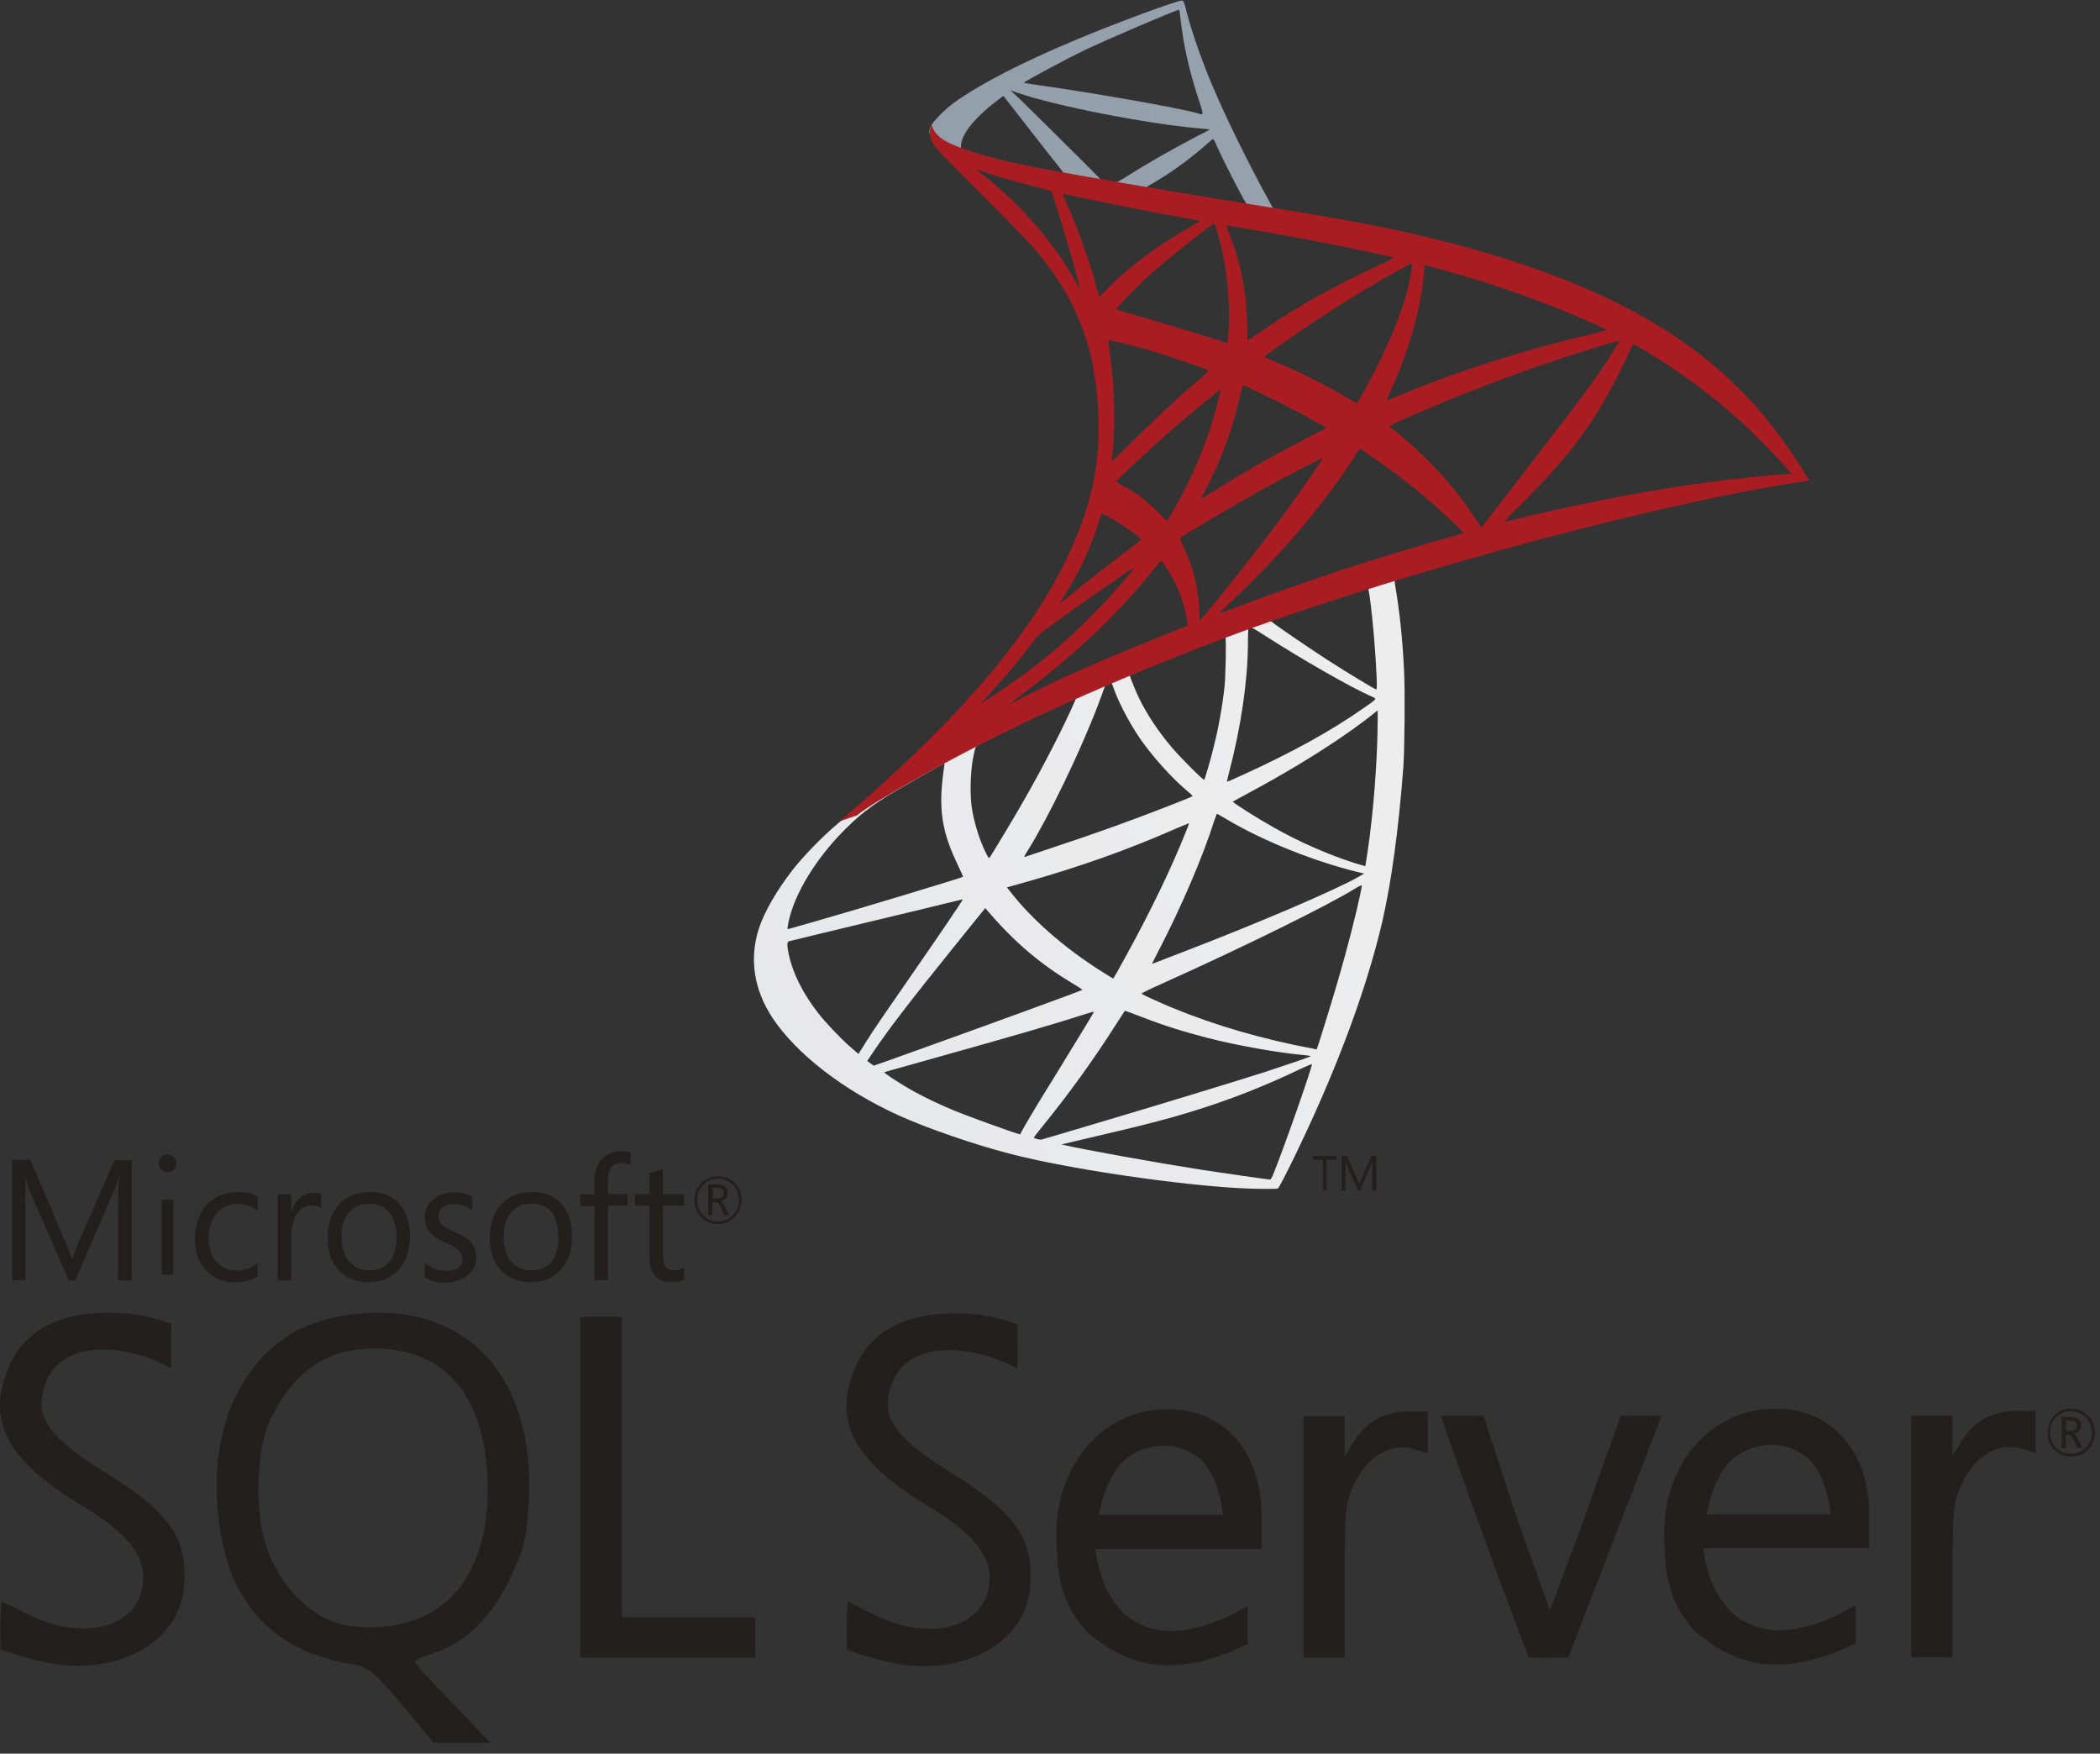 <svg width="97" height="81" viewBox="0 0 97 81" fill="none" xmlns="http://www.w3.org/2000/svg">
<rect x="0" y="0" width="97" height="81" fill="#333333" stroke="none"/>
<g clip-path="url(#clip0_3197_253)">
<path d="M65.606 25.65L54.92 29.24L45.622 33.46L43.021 34.166C42.359 34.815 41.664 35.471 40.913 36.136C40.089 36.867 39.322 37.531 38.732 38.013C38.078 38.545 37.108 39.542 36.616 40.173C35.881 41.12 35.299 42.126 35.049 42.898C34.604 44.294 34.822 45.706 35.679 47.011C36.777 48.672 38.966 50.367 41.519 51.522C42.819 52.112 45.008 52.868 46.656 53.292C49.395 54.006 54.694 54.779 57.609 54.895C58.199 54.92 58.991 54.92 59.023 54.895C59.088 54.854 59.54 53.965 60.065 52.86C61.858 49.096 63.151 45.565 63.853 42.549C64.273 40.722 64.605 38.287 64.823 35.404C64.879 34.599 64.903 31.898 64.855 30.984C64.782 29.489 64.653 28.276 64.451 27.088C64.419 26.913 64.411 26.756 64.427 26.747C64.459 26.722 64.556 26.689 65.873 26.299L65.606 25.65ZM63.167 27.121C63.264 27.121 63.522 29.672 63.587 31.284C63.603 31.624 63.595 31.848 63.579 31.848C63.514 31.848 62.214 31.059 61.285 30.461C60.477 29.938 58.943 28.891 58.7 28.691C58.619 28.633 58.627 28.625 59.29 28.392C60.412 28.002 63.078 27.121 63.167 27.121ZM57.723 28.965C57.795 28.965 57.981 29.073 58.425 29.356C60.089 30.428 62.351 31.724 63.321 32.156C63.619 32.289 63.651 32.239 62.965 32.721C61.495 33.751 59.661 34.765 57.416 35.786C57.02 35.969 56.689 36.111 56.681 36.111C56.665 36.111 56.713 35.903 56.777 35.654C57.319 33.585 57.626 31.491 57.642 29.813C57.65 28.982 57.65 28.982 57.723 28.957C57.706 28.965 57.715 28.965 57.723 28.965ZM56.6 29.406C56.648 29.456 56.616 31.317 56.551 31.823C56.406 33.036 56.18 34.166 55.808 35.438C55.719 35.745 55.639 36.002 55.623 36.019C55.59 36.061 54.483 34.947 54.12 34.515C53.49 33.767 52.997 33.02 52.634 32.289C52.448 31.915 52.157 31.184 52.181 31.159C52.311 31.067 56.568 29.373 56.6 29.406ZM51.317 31.541C51.325 31.541 51.333 31.541 51.341 31.549C51.357 31.566 51.414 31.699 51.462 31.848C51.721 32.571 52.302 33.635 52.803 34.316C53.353 35.064 54.072 35.861 54.669 36.385C54.863 36.551 55.041 36.709 55.065 36.734C55.114 36.783 55.13 36.775 53.813 37.29C52.286 37.888 50.622 38.487 48.716 39.118C48.261 39.269 47.806 39.421 47.351 39.575C47.278 39.6 47.303 39.558 47.513 39.218C48.458 37.697 49.895 34.715 50.703 32.604C50.84 32.239 50.978 31.873 51.002 31.79C51.034 31.674 51.075 31.632 51.18 31.574C51.236 31.558 51.293 31.541 51.317 31.541ZM49.702 32.23C49.726 32.247 49.314 33.136 48.91 33.95C48.126 35.521 47.27 37.066 46.123 38.944C45.929 39.268 45.744 39.567 45.719 39.6C45.679 39.658 45.663 39.642 45.533 39.384C45.259 38.827 45.033 38.113 44.911 37.456C44.79 36.808 44.815 35.678 44.952 34.981C45.057 34.465 45.049 34.474 45.291 34.349C46.325 33.809 49.669 32.197 49.702 32.23ZM63.636 32.812V33.161C63.636 35.014 63.442 37.556 63.159 39.409C63.11 39.733 63.07 39.999 63.062 40.007C63.062 40.007 62.828 39.941 62.553 39.858C61.342 39.467 60.025 38.894 58.837 38.221C58.054 37.781 56.915 37.058 56.947 37.024C56.955 37.016 57.294 36.833 57.69 36.617C59.274 35.77 60.792 34.856 62.109 33.95C62.602 33.61 63.344 33.062 63.506 32.912L63.636 32.812ZM43.603 35.271C43.635 35.271 43.627 35.338 43.579 35.637C43.546 35.853 43.506 36.252 43.49 36.526C43.425 37.739 43.619 38.636 44.201 39.866C44.362 40.206 44.492 40.489 44.483 40.497C44.427 40.547 39.08 42.159 37.399 42.632C36.898 42.774 36.462 42.898 36.43 42.906C36.373 42.923 36.365 42.915 36.389 42.773C36.575 41.552 37.48 39.957 38.74 38.611C39.58 37.714 40.251 37.191 41.398 36.517C42.222 36.036 43.49 35.313 43.587 35.28C43.587 35.271 43.595 35.271 43.603 35.271ZM56.204 37.589C56.212 37.581 56.406 37.689 56.64 37.83C58.369 38.861 60.776 39.816 62.828 40.306L63.014 40.348L62.755 40.497C61.681 41.112 58.151 42.624 54.54 44.011C54.015 44.211 53.498 44.41 53.401 44.452C53.304 44.493 53.215 44.518 53.215 44.51C53.215 44.502 53.361 44.211 53.546 43.854C54.556 41.91 55.574 39.542 56.091 37.897C56.156 37.739 56.196 37.598 56.204 37.589ZM54.92 38.021C54.928 38.03 54.863 38.204 54.782 38.404C54.08 40.157 53.159 42.068 51.979 44.211C51.681 44.759 51.43 45.2 51.422 45.2C51.414 45.2 51.172 45.05 50.881 44.867C49.168 43.787 47.65 42.458 46.656 41.17L46.511 40.987L47.246 40.78C49.879 40.04 52.117 39.243 54.338 38.262C54.653 38.129 54.912 38.021 54.92 38.021ZM62.901 40.888C62.908 41.079 62.496 42.79 62.157 44.028C61.874 45.067 61.632 45.881 61.188 47.318C60.994 47.95 60.825 48.473 60.816 48.473C60.808 48.473 60.76 48.465 60.711 48.448C58.312 47.999 56.164 47.376 54.144 46.545C53.579 46.313 52.771 45.939 52.723 45.898C52.706 45.881 53.191 45.648 53.805 45.374C57.48 43.721 61.293 41.843 62.602 41.037C62.755 40.938 62.876 40.888 62.901 40.888ZM44.475 41.536C44.492 41.552 43.466 43.073 42.028 45.142C41.527 45.864 40.945 46.712 40.727 47.027C40.509 47.343 40.178 47.842 39.992 48.141L39.653 48.681L39.289 48.365C38.861 47.999 38.118 47.218 37.787 46.786C37.092 45.898 36.624 44.959 36.438 44.103C36.349 43.704 36.349 43.505 36.43 43.48C36.551 43.447 38.708 42.923 40.727 42.441C41.85 42.175 43.151 41.86 43.619 41.743C44.087 41.627 44.467 41.536 44.475 41.536ZM45.509 41.943L45.768 42.242C46.931 43.58 48.118 44.568 49.556 45.432C49.815 45.582 50.008 45.715 49.992 45.723C49.936 45.765 45 47.567 42.714 48.382C41.43 48.847 40.372 49.221 40.364 49.221C40.356 49.221 40.283 49.171 40.202 49.113L40.057 49.005L40.291 48.656C41.05 47.526 42.004 46.288 44.08 43.712L45.509 41.943ZM51.955 46.687C51.963 46.678 52.319 46.811 52.755 46.978C53.805 47.385 54.637 47.642 55.752 47.933C57.125 48.29 59.112 48.639 60.283 48.739C60.461 48.755 60.558 48.772 60.526 48.797C60.469 48.83 59.282 49.237 58.409 49.52C57.02 49.968 52.779 51.256 49.322 52.278C48.684 52.469 48.135 52.627 48.102 52.636C48.022 52.652 47.755 52.577 47.755 52.544C47.755 52.528 47.949 52.27 48.183 51.987C49.346 50.558 50.501 48.963 51.462 47.451C51.729 47.036 51.955 46.695 51.955 46.687ZM50.534 46.728C50.541 46.737 49.968 47.684 48.967 49.312C48.538 50.002 48.062 50.783 47.892 51.057C47.73 51.323 47.488 51.738 47.351 51.971L47.117 52.395L46.995 52.361C46.705 52.278 44.661 51.539 44.12 51.314C43.449 51.04 42.755 50.708 42.238 50.425C41.592 50.068 40.784 49.536 40.848 49.52C40.864 49.512 41.971 49.204 43.304 48.83C46.842 47.842 48.805 47.268 50.089 46.853C50.324 46.778 50.526 46.72 50.534 46.728ZM60.59 49.154H60.598C60.631 49.237 59.322 52.976 58.845 54.156C58.74 54.422 58.7 54.488 58.644 54.48C58.506 54.472 56.608 54.197 55.453 54.023C53.441 53.707 50.065 53.101 49.217 52.901L49.023 52.86L50.227 52.577C52.811 51.979 54.055 51.655 55.315 51.256C56.907 50.758 58.482 50.135 60.073 49.37C60.324 49.254 60.534 49.163 60.59 49.154Z" fill="url(#paint0_linear_3197_253)"/>
<path d="M54.589 0.028C54.411 0.003 51.544 1.066 49.694 1.839C47.198 2.886 45.259 3.883 44.064 4.747C43.62 5.071 43.062 5.644 42.973 5.868C42.941 5.952 42.925 6.051 42.925 6.151L44.007 7.206L46.584 8.054L52.715 9.183L59.726 10.421L59.799 9.798C59.775 9.798 59.759 9.79 59.735 9.79L58.813 9.64L58.628 9.3C57.675 7.572 56.624 5.428 56.011 3.982C55.534 2.861 55.082 1.565 54.831 0.634C54.694 0.069 54.678 0.036 54.589 0.028ZM54.46 0.452H54.468C54.476 0.46 54.508 0.693 54.541 0.967C54.678 2.13 54.928 3.251 55.324 4.464C55.623 5.378 55.623 5.329 55.276 5.22C54.452 4.988 50.76 4.332 48.087 3.949C47.658 3.891 47.295 3.833 47.295 3.825C47.263 3.792 49.225 2.736 50.09 2.321C51.196 1.797 54.233 0.493 54.46 0.452ZM46.673 4.174L46.988 4.282C48.7 4.88 53.005 5.727 55.38 5.927C55.647 5.952 55.873 5.977 55.881 5.977C55.889 5.985 55.663 6.109 55.372 6.251C54.225 6.841 52.965 7.563 52.093 8.12C51.834 8.286 51.6 8.419 51.568 8.419C51.535 8.419 51.366 8.386 51.188 8.361L50.865 8.311L50.057 7.497C48.636 6.076 47.521 4.98 47.093 4.564L46.673 4.174ZM46.35 4.431L47.489 5.893C48.111 6.699 48.741 7.489 48.878 7.663C49.015 7.838 49.129 7.979 49.12 7.987C49.088 8.012 47.473 7.688 46.616 7.489C45.736 7.281 45.372 7.181 44.831 7.007L44.387 6.857V6.741C44.395 6.184 45.082 5.353 46.245 4.506L46.35 4.431ZM56.027 6.425C56.059 6.425 56.099 6.5 56.196 6.724C56.471 7.347 57.327 9.026 57.537 9.35C57.602 9.458 57.715 9.466 56.576 9.275C53.838 8.818 52.957 8.668 52.957 8.652C52.957 8.644 53.038 8.585 53.143 8.527C53.991 8.045 54.847 7.43 55.607 6.774C55.792 6.616 55.962 6.467 55.994 6.442C56.002 6.425 56.019 6.417 56.027 6.425Z" fill="url(#paint1_linear_3197_253)"/>
<path d="M43.029 5.752C43.029 5.752 42.852 6.043 43.021 6.475C43.127 6.741 43.433 7.065 43.781 7.397C43.781 7.397 47.375 11.003 47.811 11.518C49.798 13.877 50.663 16.204 50.744 19.411C50.792 21.471 50.412 23.282 49.467 25.384C47.787 29.156 44.241 33.319 38.773 37.938L39.572 37.664C40.089 37.265 40.792 36.841 42.44 35.911C46.244 33.767 50.526 31.798 55.776 29.771C63.337 26.846 75.768 23.423 82.844 22.31L83.579 22.194L83.466 22.011C82.82 20.981 82.376 20.341 81.842 19.66C80.292 17.683 78.41 16.079 76.107 14.75C72.941 12.93 68.845 11.51 63.66 10.454C62.682 10.255 60.534 9.873 58.789 9.599C55.089 9.009 52.698 8.602 50.065 8.137C49.12 7.97 47.706 7.721 46.769 7.513C46.285 7.405 45.356 7.181 44.629 6.924C44.047 6.691 43.207 6.458 43.029 5.752ZM45.114 7.829C45.121 7.821 45.251 7.871 45.42 7.929C45.727 8.037 46.123 8.161 46.592 8.294C46.946 8.395 47.302 8.492 47.658 8.585C48.143 8.71 48.547 8.826 48.555 8.826C48.611 8.884 49.427 11.568 49.702 12.598C49.807 12.988 49.888 13.321 49.879 13.321C49.871 13.329 49.782 13.188 49.677 12.997C48.732 11.285 47.238 9.549 45.509 8.153C45.283 7.987 45.114 7.837 45.114 7.829ZM49.088 8.959C49.128 8.959 49.306 8.984 49.524 9.034C50.897 9.349 53.361 9.831 54.936 10.105C55.203 10.147 55.413 10.197 55.413 10.213C55.413 10.23 55.316 10.288 55.194 10.355C54.928 10.496 53.853 11.152 53.498 11.402C52.602 12.016 51.794 12.681 51.212 13.279C50.978 13.52 50.776 13.72 50.776 13.72C50.776 13.72 50.728 13.578 50.687 13.404C50.396 12.249 49.791 10.537 49.241 9.333C49.152 9.142 49.08 8.967 49.08 8.951C49.08 8.967 49.08 8.959 49.088 8.959ZM56.083 10.33C56.131 10.346 56.212 10.629 56.374 11.252C56.673 12.457 56.81 13.803 56.761 15.057C56.745 15.406 56.729 15.73 56.713 15.772L56.689 15.855L56.269 15.713C55.404 15.431 53.999 15.007 52.795 14.658C52.109 14.467 51.551 14.293 51.551 14.276C51.551 14.226 52.553 13.196 52.981 12.806C53.797 12.066 56.01 10.305 56.083 10.33ZM56.64 10.413C56.665 10.388 59.984 10.978 61.495 11.277C62.618 11.501 64.249 11.85 64.346 11.892C64.395 11.908 64.225 12.008 63.684 12.257C61.551 13.246 59.968 14.135 58.393 15.215C57.981 15.498 57.634 15.73 57.626 15.73C57.618 15.73 57.61 15.489 57.61 15.198C57.61 13.62 57.303 12.025 56.737 10.679C56.681 10.546 56.632 10.421 56.64 10.413ZM65.227 12.158C65.251 12.182 65.146 12.856 65.049 13.254C64.758 14.492 63.975 16.328 63.014 18.056C62.844 18.364 62.691 18.613 62.674 18.621C62.658 18.63 62.44 18.505 62.19 18.355C61.253 17.791 60.187 17.259 59.023 16.76C58.7 16.619 58.417 16.503 58.409 16.486C58.353 16.436 60.954 14.667 62.327 13.819C63.417 13.138 65.195 12.124 65.227 12.158ZM65.841 12.257C65.913 12.257 67.384 12.673 68.151 12.905C70.049 13.487 72.23 14.309 73.652 14.974L74.241 15.248L73.829 15.348C70.356 16.17 67.384 17.118 64.516 18.314C64.282 18.414 64.072 18.497 64.056 18.497C64.039 18.497 64.12 18.306 64.225 18.073C65.09 16.187 65.647 14.218 65.784 12.54C65.792 12.382 65.816 12.257 65.841 12.257ZM51.204 15.713C51.228 15.689 52.351 15.963 52.957 16.137C53.878 16.403 55.833 17.076 55.833 17.126C55.833 17.134 55.614 17.325 55.356 17.558C54.298 18.463 53.28 19.419 52.06 20.632C51.697 20.989 51.39 21.28 51.374 21.28C51.358 21.28 51.35 21.23 51.358 21.164C51.543 19.768 51.503 17.973 51.245 16.154C51.22 15.921 51.196 15.722 51.204 15.713ZM74.799 15.739C74.815 15.755 74.282 16.619 73.943 17.109C73.458 17.824 72.747 18.771 71.14 20.848C70.292 21.945 69.338 23.183 69.023 23.598C68.7 24.013 68.434 24.362 68.425 24.362C68.417 24.362 68.313 24.213 68.199 24.03C67.295 22.634 66.212 21.413 64.928 20.316C64.686 20.108 64.419 19.884 64.33 19.818C64.241 19.751 64.169 19.685 64.169 19.677C64.169 19.652 65.542 19.045 66.584 18.613C68.409 17.849 70.897 16.935 72.763 16.345C73.741 16.029 74.783 15.722 74.799 15.739ZM75.421 15.905C75.453 15.896 75.647 15.996 75.881 16.137C77.844 17.292 79.766 18.779 81.285 20.308C81.713 20.74 82.772 21.87 82.755 21.878C82.755 21.878 82.384 21.911 81.948 21.945C78.547 22.211 74.193 22.95 70.009 23.988C69.726 24.055 69.476 24.113 69.46 24.113C69.444 24.113 69.758 23.789 70.154 23.398C72.61 20.964 73.733 19.427 75.057 16.686C75.243 16.279 75.405 15.93 75.421 15.905C75.413 15.905 75.413 15.905 75.421 15.905ZM57.432 17.799C57.545 17.824 58.595 18.331 59.387 18.738C60.114 19.111 61.204 19.71 61.261 19.759C61.269 19.768 60.881 19.976 60.405 20.216C58.886 20.997 57.586 21.737 56.228 22.584C55.841 22.825 55.517 23.025 55.51 23.025C55.477 23.025 55.485 22.991 55.703 22.584C56.43 21.222 57.012 19.593 57.343 18.006C57.375 17.882 57.408 17.799 57.432 17.799ZM56.382 17.998C56.406 18.023 56.131 19.045 55.962 19.602C55.631 20.657 55.073 21.978 54.532 22.975C54.403 23.207 54.209 23.548 54.104 23.739L53.902 24.071L53.45 23.623C52.925 23.099 52.496 22.775 51.947 22.485C51.729 22.368 51.559 22.269 51.559 22.252C51.559 22.186 52.941 20.898 53.999 19.967C54.758 19.294 56.358 17.973 56.382 17.998ZM62.804 20.715L63.2 20.981C64.104 21.587 65.17 22.393 65.986 23.099C66.447 23.49 67.335 24.312 67.513 24.512L67.61 24.62L66.956 24.811C63.256 25.866 60.396 26.805 57.06 28.068C56.689 28.209 56.374 28.325 56.349 28.325C56.301 28.325 56.261 28.367 57.093 27.578C59.225 25.559 61.115 23.332 62.521 21.164L62.804 20.715ZM61.115 21.147C61.132 21.164 60.025 22.767 59.362 23.673C58.571 24.753 57.165 26.564 56.196 27.744C55.792 28.234 55.445 28.641 55.429 28.649C55.404 28.658 55.396 28.533 55.396 28.342C55.396 27.337 55.146 26.265 54.71 25.351C54.524 24.969 54.492 24.877 54.532 24.836C54.686 24.695 57.036 23.315 58.522 22.493C59.524 21.945 61.091 21.131 61.115 21.147ZM50.905 23.723C50.929 23.723 51.115 23.822 51.325 23.939C51.842 24.229 52.303 24.553 52.715 24.902C52.731 24.919 52.521 25.093 52.246 25.301C51.479 25.866 50.316 26.772 49.637 27.328C48.926 27.91 48.902 27.927 48.983 27.802C49.516 26.963 49.782 26.489 50.065 25.883C50.316 25.343 50.566 24.703 50.744 24.146C50.808 23.905 50.889 23.723 50.905 23.723ZM53.627 25.916C53.668 25.908 53.716 25.982 53.934 26.315C54.395 27.021 54.75 27.968 54.839 28.732L54.855 28.899L53.749 29.339C51.77 30.128 49.944 30.909 48.708 31.491C48.361 31.657 47.755 31.956 47.359 32.156C46.963 32.363 46.64 32.521 46.64 32.513C46.64 32.504 46.891 32.313 47.197 32.081C49.613 30.278 51.705 28.3 53.272 26.323C53.442 26.115 53.595 25.924 53.611 25.916L53.627 25.916ZM52.375 26.232C52.408 26.265 51.487 27.337 50.857 27.993C49.298 29.63 47.755 30.909 45.84 32.156C45.598 32.313 45.38 32.455 45.356 32.471C45.299 32.504 45.372 32.421 46.212 31.482C46.745 30.893 47.149 30.394 47.609 29.779C47.916 29.372 47.973 29.314 48.417 28.99C49.605 28.109 52.343 26.198 52.375 26.232Z" fill="url(#paint2_radial_3197_253)"/>
<path d="M17.397 60.633C17.248 60.633 17.099 60.648 16.951 60.648C13.941 60.813 11.912 62.175 10.725 64.836C9.71 67.242 9.82 70.387 10.736 72.808C11.801 75.173 13.521 76.422 16.393 76.893C17.001 76.996 17.408 77.339 18.585 78.752L20.033 80.497H22.66L20.913 78.686C19.948 77.694 19.167 76.829 19.167 76.753C19.167 76.677 19.536 76.511 19.983 76.371C21.457 75.912 22.681 74.741 23.537 72.947C24.23 71.505 24.329 71.06 24.428 69.267C24.688 63.93 21.952 60.594 17.397 60.632L17.397 60.633ZM19.7 74.59C18.422 75.226 16.567 75.353 15.355 74.896C14.103 74.423 12.891 73.085 12.346 71.571C11.74 69.916 11.826 66.861 12.519 65.485C13.633 63.295 15.107 62.288 17.261 62.288C20.455 62.288 22.272 64.3 22.509 68.082C22.696 71.239 21.669 73.607 19.701 74.588L19.7 74.59ZM65.068 65.192C63.966 65.192 63.123 65.651 62.555 66.554L62.109 67.27V65.409H60.203V76.565H62.108V72.999C62.108 69.739 62.148 69.358 62.59 68.466C63.201 67.242 64.251 66.632 65.267 66.924L65.948 67.128V65.195H65.068V65.192ZM53.867 65.09C53.493 65.09 53.097 65.141 52.703 65.23C50.152 65.916 48.714 68.428 48.802 71.012C48.802 73.176 49.211 74.258 50.226 75.392C52.306 77.148 54.186 77.288 56.725 76.346C57.158 76.156 57.629 75.937 57.629 75.937V74.182L56.725 74.664C54.67 75.584 53.123 75.584 51.884 74.5C51.093 73.672 50.745 72.68 50.585 71.547H58.272V70.043C58.272 66.976 56.478 65.04 53.865 65.09H53.867ZM50.758 69.981C50.758 69.981 51.042 68.069 52.095 67.318C52.602 66.95 53.184 66.772 53.753 66.772C54.324 66.772 54.893 66.962 55.363 67.331C56.329 68.095 56.49 69.967 56.49 69.967H50.758L50.758 69.981ZM4.795 67.969C2.728 66.681 1.811 65.753 1.923 64.657C2.244 61.628 5.884 62.047 7.9 63.193L7.914 61.155C7.914 61.155 6.799 60.658 5.202 60.632C2.752 60.594 1.168 61.42 0.425 63.102C-0.665 65.585 0.3 67.457 3.79 69.545C5.749 70.717 6.615 71.735 6.615 72.844C6.615 75.137 3.928 75.937 1.155 74.499C0.585 74.207 0.102 73.963 0.076 73.963C-0.023 74.613 0.028 76.168 0.028 76.168C0.028 76.168 0.88 76.536 2.157 76.79C5.326 77.439 8.209 75.911 8.482 73.428C8.719 71.098 7.9 69.876 4.795 67.968L4.795 67.969ZM81.941 65.064C81.569 65.064 81.175 65.116 80.763 65.205C78.215 65.891 76.779 68.403 76.877 70.987C76.877 73.148 77.285 74.22 78.3 75.353C80.38 77.11 82.261 77.251 84.812 76.308C85.243 76.118 85.713 75.902 85.713 75.902V74.144L84.811 74.629C82.752 75.546 81.205 75.546 79.97 74.463C79.174 73.636 78.83 72.655 78.669 71.509H86.344V70.005C86.344 66.953 84.549 65.016 81.937 65.067L81.941 65.064ZM78.832 69.955C78.832 69.955 79.119 68.045 80.171 67.28C80.677 66.911 81.258 66.732 81.828 66.732C82.396 66.732 82.968 66.922 83.438 67.293C84.403 68.057 84.565 69.942 84.565 69.942H78.834L78.832 69.955ZM43.887 67.994C41.82 66.709 40.906 65.778 41.017 64.682C41.337 61.651 44.977 62.072 46.993 63.218L47.007 61.18C47.007 61.18 45.893 60.683 44.296 60.66C41.846 60.622 40.261 61.448 39.517 63.13C38.429 65.612 39.407 67.484 42.885 69.572C44.841 70.743 45.707 71.748 45.707 72.858C45.707 75.15 43.021 75.963 40.248 74.512C39.681 74.22 39.198 73.979 39.17 73.979C39.07 74.629 39.121 76.184 39.121 76.184C39.121 76.184 39.963 76.539 41.237 76.806C44.408 77.457 47.293 75.93 47.564 73.447C47.8 71.129 46.982 69.907 43.887 67.997L43.887 67.994ZM93.144 65.166C92.042 65.166 91.189 65.626 90.631 66.529L90.185 67.242V65.385H88.278V76.537H90.184V72.972C90.184 69.713 90.222 69.33 90.666 68.439C91.277 67.217 92.327 66.606 93.342 66.899L94.024 67.103V65.166H93.144ZM28.726 67.93V60.825H26.803V76.562H34.887V74.704H28.726L28.726 67.93ZM73.177 70.145L71.592 74.385L70.069 70.121L68.522 65.396H66.554C67.829 69.114 69.216 72.896 70.614 76.562C71.22 76.577 71.828 76.562 72.434 76.562L74.573 71.037L76.753 65.398H74.872C74.872 65.398 74.041 67.638 73.175 70.146L73.177 70.145ZM33.155 56.536C33.464 56.536 33.722 56.434 33.935 56.215C34.145 55.999 34.256 55.745 34.256 55.427C34.256 55.108 34.145 54.843 33.935 54.638C33.722 54.434 33.477 54.331 33.169 54.331C32.857 54.331 32.598 54.434 32.388 54.65C32.175 54.866 32.078 55.132 32.078 55.438C32.078 55.76 32.178 56.025 32.388 56.227C32.587 56.431 32.845 56.533 33.155 56.533V56.536ZM32.473 54.726C32.658 54.536 32.882 54.448 33.169 54.448C33.439 54.448 33.663 54.536 33.85 54.726C34.035 54.916 34.134 55.146 34.134 55.427C34.134 55.707 34.035 55.949 33.85 56.139C33.663 56.329 33.439 56.419 33.169 56.419C32.895 56.419 32.672 56.332 32.487 56.139C32.303 55.949 32.204 55.707 32.204 55.427C32.204 55.146 32.289 54.916 32.473 54.726ZM32.932 55.529H33.057C33.145 55.529 33.231 55.616 33.305 55.783L33.454 56.127H33.688L33.504 55.745C33.429 55.592 33.355 55.502 33.268 55.477C33.378 55.451 33.464 55.413 33.527 55.337C33.589 55.272 33.612 55.183 33.612 55.082C33.612 54.965 33.576 54.877 33.501 54.813C33.416 54.74 33.28 54.701 33.103 54.701H32.709V56.127H32.908V55.529L32.932 55.529ZM32.932 54.866H33.105C33.23 54.866 33.318 54.892 33.366 54.93C33.413 54.968 33.426 55.018 33.426 55.108C33.426 55.273 33.326 55.351 33.142 55.351H32.929V54.866H32.932ZM1.18 55.402C1.18 54.905 1.166 54.536 1.155 54.318H1.166C1.216 54.575 1.277 54.767 1.327 54.894L3.172 59.134H3.482L5.327 54.856C5.377 54.739 5.427 54.564 5.488 54.32H5.502C5.465 54.743 5.452 55.111 5.452 55.405V59.147H6.084V53.584H5.292L3.595 57.453C3.533 57.606 3.446 57.836 3.335 58.139H3.31C3.273 57.989 3.186 57.76 3.063 57.48L1.405 53.571H0.563V59.134H1.17V55.404L1.18 55.402ZM7.468 55.412H8.013V58.877H7.468V55.412ZM7.741 54.142C7.854 54.142 7.951 54.102 8.024 54.025C8.1 53.949 8.149 53.85 8.149 53.733C8.149 53.619 8.113 53.517 8.026 53.441C7.949 53.363 7.851 53.324 7.739 53.324C7.629 53.324 7.529 53.363 7.455 53.441C7.38 53.517 7.33 53.619 7.33 53.733C7.33 53.86 7.369 53.949 7.455 54.025C7.541 54.102 7.628 54.142 7.739 54.142H7.741ZM11.9 58.953V58.343C11.602 58.572 11.281 58.686 10.949 58.686C10.552 58.686 10.229 58.546 9.993 58.277C9.759 58.011 9.634 57.642 9.634 57.182C9.634 56.7 9.759 56.317 10.018 56.025C10.266 55.745 10.588 55.605 10.983 55.605C11.305 55.605 11.615 55.707 11.9 55.912V55.262C11.64 55.122 11.344 55.057 11.009 55.057C10.39 55.057 9.907 55.262 9.546 55.656C9.189 56.05 9.004 56.586 9.004 57.233C9.004 57.808 9.165 58.292 9.498 58.661C9.846 59.041 10.29 59.233 10.836 59.233C11.257 59.221 11.602 59.131 11.9 58.953ZM13.46 57.106C13.46 56.649 13.56 56.279 13.744 56.025C13.917 55.796 14.127 55.681 14.376 55.681C14.586 55.681 14.735 55.72 14.844 55.809V55.146C14.759 55.108 14.636 55.095 14.475 55.095C14.252 55.095 14.054 55.172 13.879 55.314C13.694 55.464 13.547 55.694 13.46 55.986H13.446V55.172H12.829V59.144H13.447V57.106H13.46ZM17.014 59.223C17.596 59.223 18.064 59.03 18.412 58.648C18.758 58.268 18.931 57.757 18.931 57.12C18.931 56.471 18.773 55.974 18.449 55.605C18.128 55.235 17.682 55.057 17.1 55.057C16.518 55.057 16.049 55.235 15.702 55.58C15.33 55.96 15.134 56.495 15.134 57.183C15.134 57.782 15.293 58.278 15.628 58.648C15.974 59.03 16.433 59.221 17.014 59.221V59.223ZM16.133 55.987C16.369 55.732 16.679 55.605 17.062 55.605C17.459 55.605 17.758 55.732 17.979 55.987C18.202 56.255 18.313 56.636 18.313 57.145C18.313 57.63 18.213 58.011 18.003 58.267C17.793 58.534 17.483 58.675 17.075 58.675C16.677 58.675 16.369 58.534 16.133 58.267C15.899 57.998 15.787 57.63 15.787 57.145C15.763 56.663 15.886 56.269 16.133 55.987ZM21.642 58.877C21.877 58.661 22.002 58.395 22.002 58.062C22.002 57.77 21.903 57.528 21.718 57.336C21.568 57.183 21.335 57.044 20.998 56.904C20.7 56.776 20.516 56.662 20.416 56.573C20.317 56.471 20.256 56.344 20.256 56.164C20.256 55.999 20.319 55.872 20.441 55.77C20.566 55.668 20.725 55.618 20.938 55.618C21.271 55.618 21.556 55.708 21.818 55.9V55.263C21.568 55.135 21.297 55.073 20.987 55.073C20.59 55.073 20.255 55.186 20.008 55.403C19.748 55.62 19.624 55.9 19.624 56.23C19.624 56.522 19.709 56.764 19.871 56.942C20.007 57.094 20.24 57.249 20.564 57.388C20.873 57.528 21.084 57.655 21.196 57.757C21.306 57.859 21.356 57.986 21.356 58.137C21.356 58.507 21.109 58.699 20.626 58.699C20.254 58.699 19.921 58.573 19.623 58.319V59.005C19.892 59.172 20.216 59.248 20.574 59.248C21.032 59.223 21.392 59.108 21.639 58.878L21.642 58.877ZM24.589 55.057C24.007 55.057 23.538 55.235 23.19 55.58C22.821 55.96 22.622 56.495 22.622 57.183C22.622 57.782 22.783 58.278 23.117 58.648C23.464 59.03 23.921 59.222 24.504 59.222C25.1 59.222 25.554 59.029 25.902 58.646C26.25 58.267 26.423 57.756 26.423 57.119C26.423 56.469 26.261 55.973 25.94 55.603C25.605 55.234 25.159 55.056 24.591 55.056L24.589 55.057ZM25.79 57.145C25.79 57.63 25.69 58.011 25.48 58.267C25.27 58.534 24.961 58.675 24.552 58.675C24.154 58.675 23.846 58.534 23.61 58.267C23.376 57.998 23.264 57.63 23.264 57.145C23.264 56.634 23.388 56.24 23.636 55.974C23.87 55.72 24.18 55.592 24.564 55.592C24.948 55.592 25.256 55.72 25.479 55.974C25.677 56.254 25.788 56.636 25.788 57.145H25.79ZM27.462 59.132H28.08V55.694H28.984V55.159H28.079V54.546C28.079 53.989 28.29 53.708 28.724 53.708C28.87 53.708 29.019 53.746 29.13 53.81V53.237C29.019 53.185 28.87 53.174 28.684 53.174C28.351 53.174 28.078 53.276 27.855 53.492C27.595 53.746 27.458 54.076 27.458 54.523V55.174H26.805V55.709H27.458V59.134L27.462 59.132ZM29.999 58.049C29.999 58.826 30.333 59.221 31.014 59.221C31.261 59.221 31.447 59.181 31.596 59.09V58.544C31.482 58.632 31.348 58.673 31.198 58.673C30.988 58.673 30.841 58.621 30.754 58.506C30.666 58.392 30.616 58.199 30.616 57.934V55.692H31.596V55.158H30.616V53.987C30.404 54.063 30.195 54.127 29.997 54.191V55.158H29.33V55.692H29.997V58.048L29.999 58.049ZM96.437 65.37C96.227 65.166 95.979 65.064 95.671 65.064C95.358 65.064 95.1 65.166 94.89 65.385C94.68 65.599 94.58 65.867 94.58 66.173C94.58 66.492 94.68 66.757 94.888 66.962C95.098 67.166 95.357 67.268 95.669 67.268C95.977 67.268 96.237 67.166 96.45 66.95C96.659 66.731 96.769 66.478 96.769 66.162C96.758 65.84 96.646 65.575 96.436 65.37L96.437 65.37ZM96.338 66.874C96.153 67.064 95.929 67.151 95.656 67.151C95.387 67.151 95.162 67.064 94.975 66.874C94.79 66.681 94.691 66.44 94.691 66.159C94.691 65.881 94.776 65.65 94.964 65.458C95.148 65.268 95.371 65.18 95.656 65.18C95.926 65.18 96.15 65.268 96.338 65.458C96.522 65.65 96.622 65.881 96.622 66.159C96.622 66.454 96.537 66.681 96.338 66.874ZM95.781 66.224C95.892 66.198 95.98 66.147 96.041 66.084C96.104 66.018 96.126 65.929 96.126 65.827C96.126 65.713 96.091 65.623 96.016 65.56C95.93 65.487 95.793 65.448 95.618 65.448H95.224V66.873H95.422V66.274H95.546C95.631 66.274 95.716 66.361 95.793 66.528L95.94 66.871H96.176L95.992 66.488C95.928 66.322 95.854 66.246 95.779 66.221L95.781 66.224ZM95.645 66.096H95.432V65.614H95.607C95.73 65.614 95.817 65.637 95.867 65.677C95.916 65.715 95.927 65.764 95.927 65.855C95.927 66.02 95.828 66.096 95.644 66.096L95.645 66.096ZM61.107 54.994H61.28V53.568H61.739V53.39H60.649V53.568H61.107L61.107 54.994ZM62.158 53.923C62.158 53.784 62.158 53.67 62.148 53.606C62.159 53.682 62.184 53.733 62.196 53.771L62.728 54.994H62.813L63.347 53.759C63.361 53.721 63.373 53.672 63.397 53.606C63.386 53.733 63.386 53.835 63.386 53.913V54.993H63.57V53.39H63.347L62.865 54.496C62.853 54.536 62.815 54.613 62.791 54.701H62.776C62.767 54.65 62.741 54.599 62.706 54.511L62.223 53.39H61.973V54.996H62.148V53.924L62.158 53.923Z" fill="#231F1F"/>
</g>
<defs>
<linearGradient id="paint0_linear_3197_253" x1="838.83" y1="2261.59" x2="1214.56" y2="2045.74" gradientUnits="userSpaceOnUse">
<stop stop-color="#909CA9"/>
<stop offset="1" stop-color="#EDEDEE"/>
</linearGradient>
<linearGradient id="paint1_linear_3197_253" x1="45.759" y1="518.126" x2="356.692" y2="518.126" gradientUnits="userSpaceOnUse">
<stop stop-color="#939FAB"/>
<stop offset="1" stop-color="#DCDEE1"/>
</linearGradient>
<radialGradient id="paint2_radial_3197_253" cx="0" cy="0" r="1" gradientUnits="userSpaceOnUse" gradientTransform="translate(-1196.54 -1705.61) rotate(-167.526) scale(406.016 407.104)">
<stop stop-color="#EE352C"/>
<stop offset="1" stop-color="#A91D22"/>
</radialGradient>
<clipPath id="clip0_3197_253">
<rect width="97" height="81" fill="white"/>
</clipPath>
</defs>
</svg>
